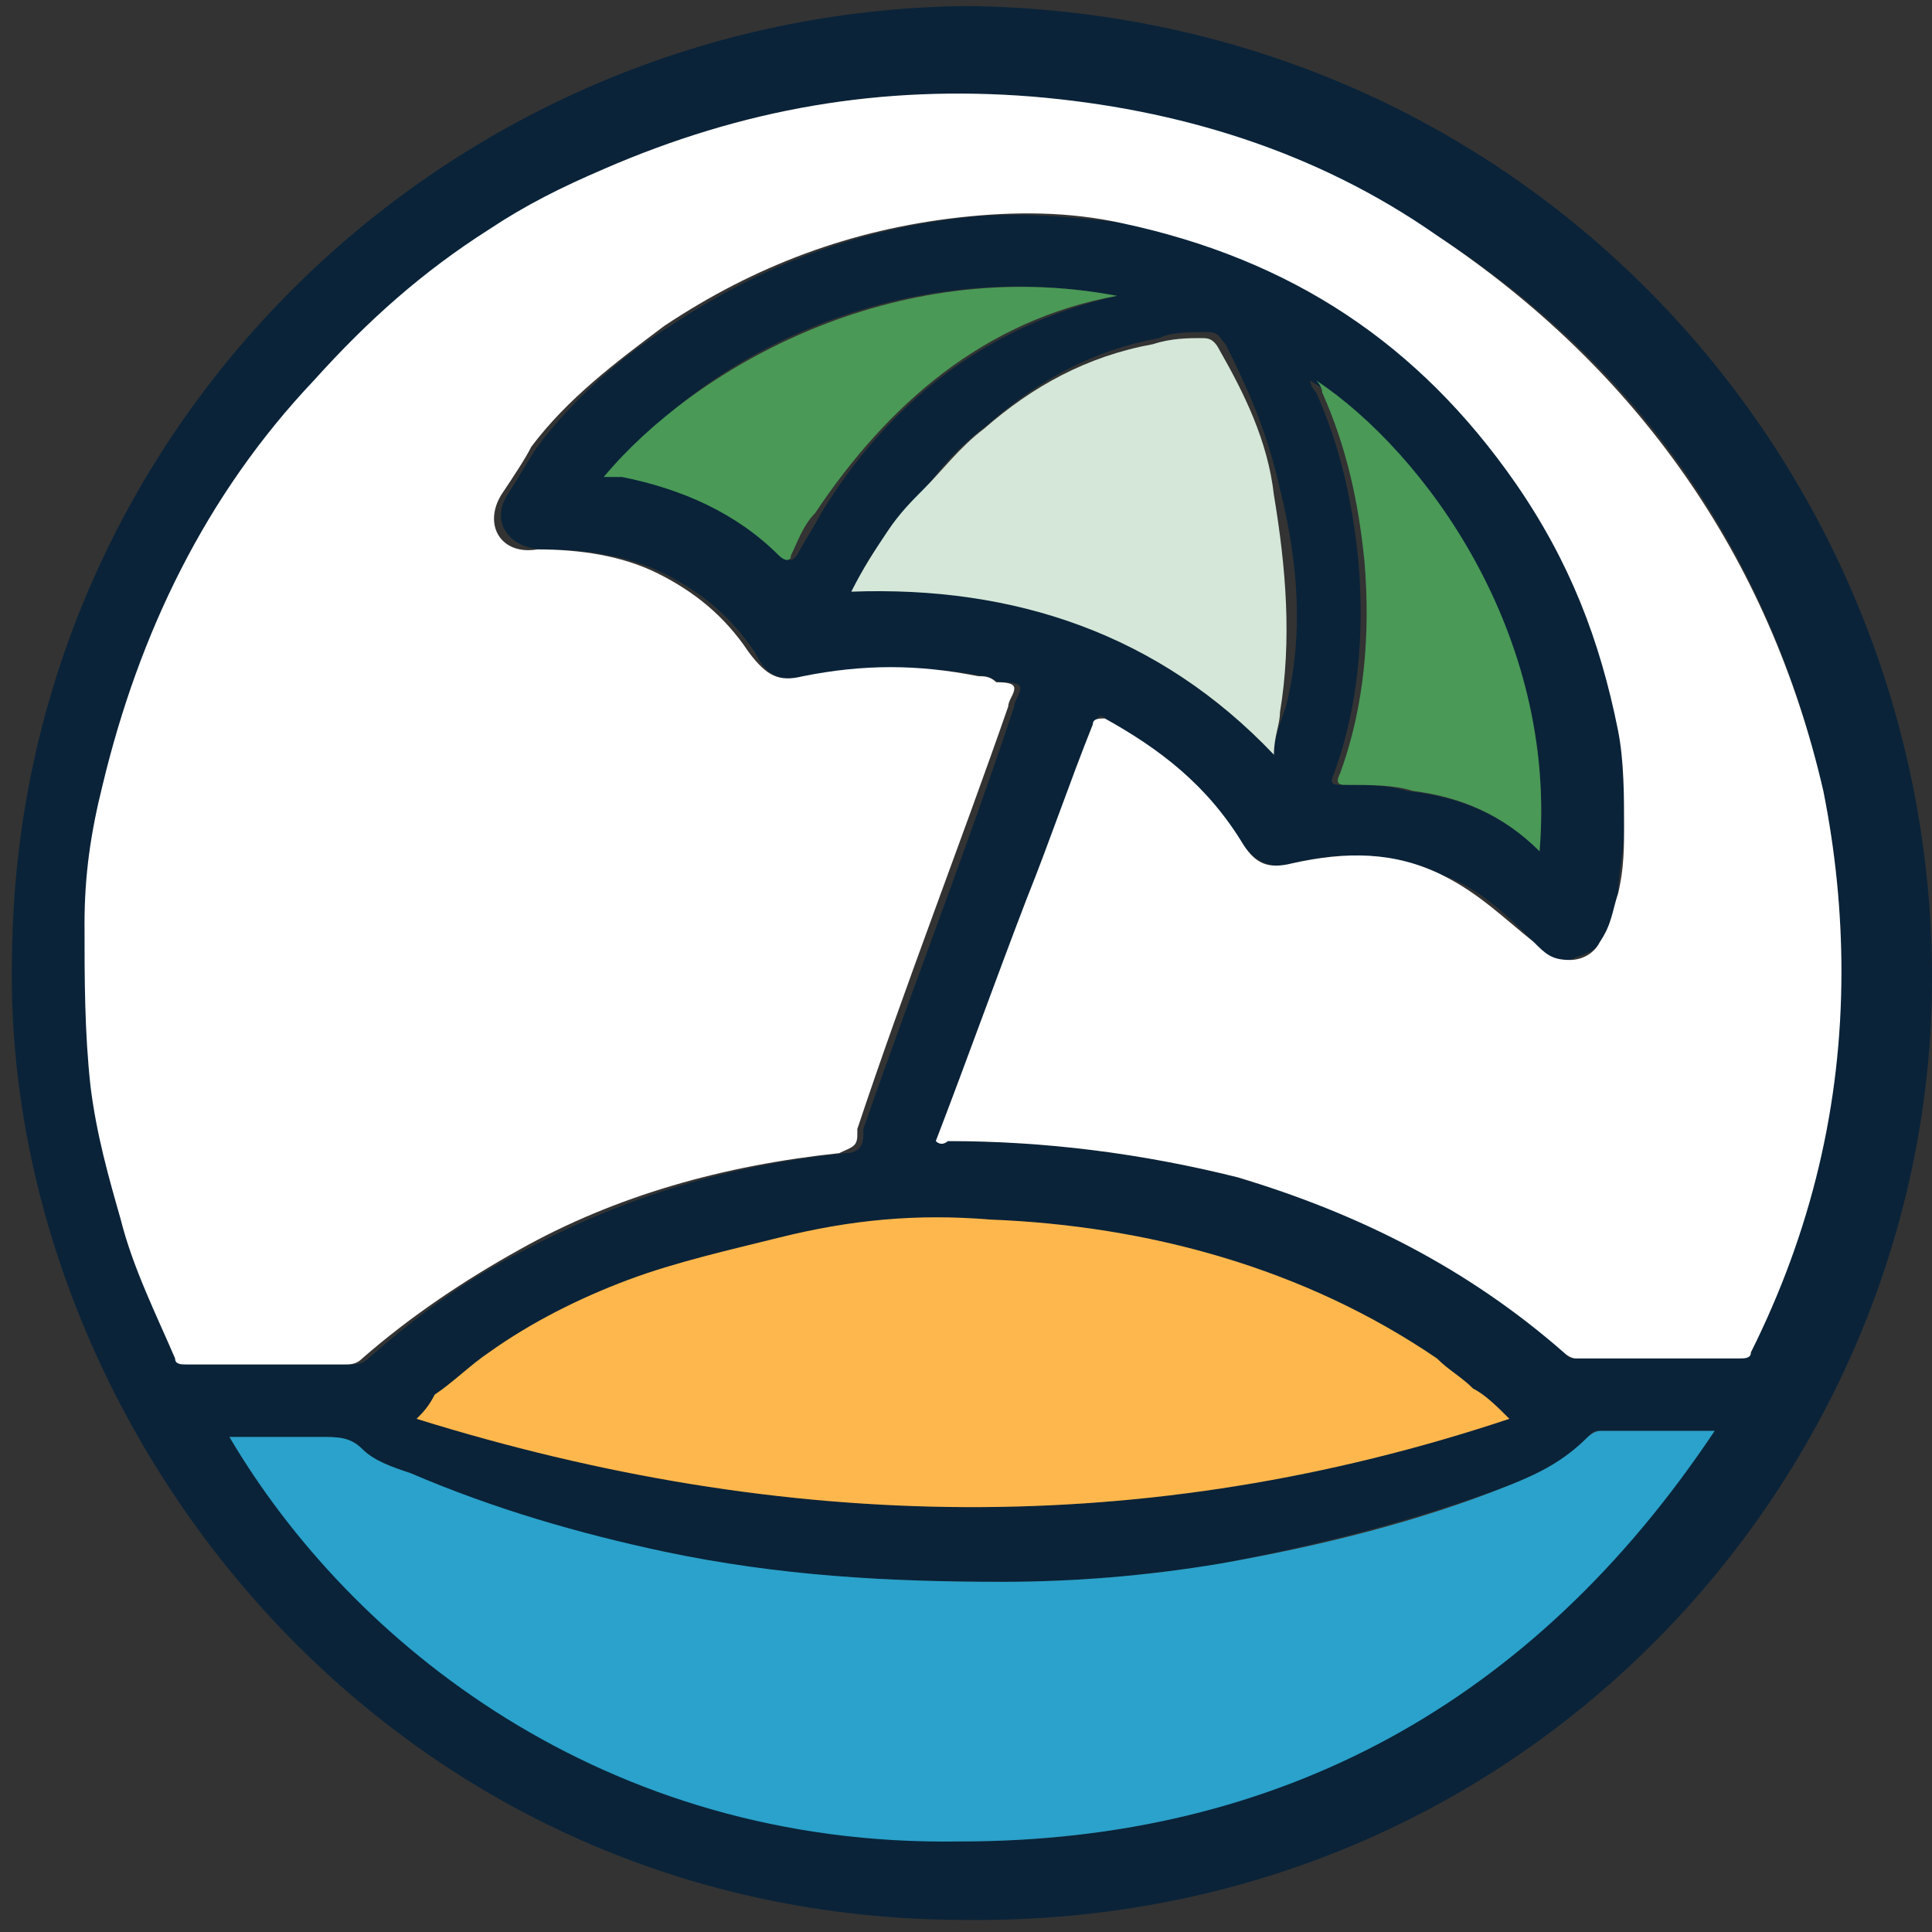 <?xml version="1.0" encoding="utf-8"?>
<!-- Generator: Adobe Illustrator 28.0.0, SVG Export Plug-In . SVG Version: 6.00 Build 0)  -->
<svg version="1.1" id="Layer_1" xmlns="http://www.w3.org/2000/svg" xmlns:xlink="http://www.w3.org/1999/xlink" x="0px" y="0px"
	 viewBox="0 0 32 32" style="enable-background:new 0 0 32 32;" xml:space="preserve">
<rect x="0" y="0" width="32" height="32" fill="#333333" stroke="none"/>
<style type="text/css">
	.st0{fill:#0A2339;}
	.st1{fill:#FFFFFF;}
	.st2{fill:#2AA2CB;}
	.st3{fill:#FEB74C;}
	.st4{fill:#D5E7D8;}
	.st5{fill:#4A9957;}
</style>
<g>
	<path class="st0" d="M16,0.1c9.3,0.1,16,7.6,16,16.1c0,8.2-6.7,15.7-16,15.6c-9.7,0-16-8.3-15.8-16C0.3,7.1,7.4,0.2,16,0.1z
		 M15.5,18.9c0.1,0,0.1,0,0.2,0c1.6,0,3.2,0.2,4.8,0.6c2,0.6,3.9,1.5,5.4,2.9c0.1,0.1,0.1,0.1,0.2,0.1c0.9,0,1.8,0,2.7,0
		c0.1,0,0.2,0,0.2-0.1c1-2,1.4-4.1,1.5-6.3c0-1-0.1-2-0.3-3c-0.9-3.9-3-7-6.4-9.2c-2-1.3-4.3-2.1-6.7-2.3c-2.5-0.2-4.8,0.2-7.1,1.2
		C9.4,3.1,8.7,3.4,8.1,3.9c-1,0.7-2,1.5-2.8,2.4c-1.8,1.9-2.9,4.2-3.5,6.7c-0.2,0.7-0.3,1.5-0.3,2.3c0,0.9,0,1.8,0.1,2.7
		c0.1,0.7,0.3,1.5,0.5,2.2c0.2,0.8,0.6,1.5,0.9,2.3c0,0.1,0.1,0.1,0.2,0.1c0.9,0,1.7,0,2.6,0c0.1,0,0.2,0,0.3-0.1
		c0.8-0.7,1.6-1.3,2.6-1.8c1.7-0.9,3.4-1.4,5.3-1.6c0.2,0,0.3-0.1,0.3-0.3c0,0,0-0.1,0-0.1c0.8-2.3,1.7-4.6,2.5-7
		c0-0.1,0.1-0.2,0.1-0.3c0-0.1-0.2-0.1-0.3-0.1c-0.1,0-0.2-0.1-0.3-0.1c-1-0.2-1.9-0.1-2.9,0c-0.5,0.1-0.7,0-0.9-0.4
		c-0.4-0.6-0.9-1-1.5-1.3c-0.6-0.3-1.3-0.4-2-0.4c-0.5,0-0.9-0.4-0.6-0.9c0.2-0.3,0.3-0.5,0.5-0.8c0.6-0.8,1.4-1.5,2.2-2
		c1.5-1,3.1-1.6,4.9-1.8c0.9-0.1,1.8,0,2.7,0.1c2.7,0.6,4.9,2,6.5,4.3c0.9,1.2,1.4,2.6,1.6,4.1c0.1,0.5,0.1,1.1,0.1,1.6
		c0,0.4-0.1,0.8-0.1,1.1c-0.1,0.3-0.1,0.6-0.3,0.8c-0.1,0.2-0.3,0.2-0.5,0.3c-0.3,0-0.4-0.1-0.6-0.3c-0.4-0.4-0.9-0.9-1.5-1.1
		c-0.8-0.4-1.7-0.4-2.5-0.2c-0.3,0.1-0.6,0-0.8-0.3c-0.6-0.9-1.4-1.6-2.3-2.1c-0.1-0.1-0.1,0-0.2,0.1C17.7,13,17.4,14,17,15
		C16.5,16.3,16,17.6,15.5,18.9L15.5,18.9z M3.8,23.8c2,3.4,6.3,6.7,12.1,6.7c5.4,0,9.5-2.4,12.5-6.8h-1.9c-0.1,0-0.1,0-0.2,0.1
		c-0.4,0.4-0.8,0.6-1.3,0.8c-1.6,0.6-3.2,1-4.8,1.3c-1.2,0.2-2.4,0.3-3.6,0.3c-1.9,0-3.8-0.1-5.6-0.5c-1.5-0.3-2.9-0.7-4.2-1.3
		c-0.3-0.1-0.6-0.2-0.8-0.4c-0.2-0.2-0.4-0.2-0.7-0.2C4.8,23.8,4.3,23.8,3.8,23.8L3.8,23.8z M6.9,23.5c6.1,1.9,12.1,2,18.1,0
		c-0.2-0.2-0.4-0.4-0.6-0.5c-0.2-0.2-0.4-0.3-0.6-0.5c-2.2-1.5-4.8-2.2-7.4-2.3c-1.2-0.1-2.3,0-3.5,0.3c-0.8,0.2-1.7,0.4-2.5,0.7
		c-0.8,0.3-1.6,0.7-2.3,1.2c-0.3,0.2-0.6,0.5-0.9,0.7C7.1,23.3,7,23.4,6.9,23.5L6.9,23.5z M21.1,12.5c0-0.3,0.1-0.5,0.2-0.8
		c0.3-1.2,0.2-2.4-0.1-3.6c-0.2-0.9-0.5-1.6-0.9-2.4c-0.1-0.1-0.1-0.2-0.3-0.2c-0.3,0-0.6,0-0.8,0.1c-1.1,0.2-2,0.7-2.8,1.4
		c-0.4,0.3-0.7,0.6-1,1c-0.2,0.2-0.4,0.5-0.6,0.7c-0.2,0.3-0.5,0.6-0.6,1C16.8,9.7,19.2,10.5,21.1,12.5L21.1,12.5z M25.5,14.1
		c0.3-3.6-1.9-6.6-3.8-7.8c0,0.1,0.1,0.2,0.1,0.2c0.4,0.9,0.6,1.8,0.7,2.8c0.1,1.2,0,2.4-0.4,3.5c-0.1,0.2,0,0.2,0.1,0.2
		c0.4,0,0.8,0,1.1,0.1C24.2,13.2,24.9,13.5,25.5,14.1z M18.5,4.9c-3.7-0.7-7,1.1-8.4,3c0.1,0,0.2,0,0.3,0c1,0.2,1.9,0.6,2.6,1.3
		c0.1,0.1,0.1,0.1,0.2,0c0.1-0.2,0.3-0.5,0.4-0.7C14.7,6.7,16.3,5.4,18.5,4.9z"/>
	<path class="st1" d="M15.5,18.9c0.5-1.3,1-2.7,1.5-4c0.4-1,0.7-1.9,1.1-2.9c0-0.1,0.1-0.1,0.2-0.1c0.9,0.5,1.7,1.1,2.3,2.1
		c0.2,0.3,0.4,0.4,0.8,0.3c0.9-0.2,1.7-0.2,2.5,0.2c0.6,0.3,1,0.7,1.5,1.1c0.2,0.2,0.3,0.3,0.6,0.3c0.2,0,0.4-0.1,0.5-0.3
		c0.2-0.3,0.2-0.5,0.3-0.8c0.1-0.4,0.1-0.8,0.1-1.1c0-0.5,0-1.1-0.1-1.6C26.5,10.6,26,9.3,25.1,8c-1.6-2.3-3.7-3.7-6.5-4.3
		c-0.9-0.2-1.8-0.2-2.7-0.1c-1.8,0.2-3.4,0.8-4.9,1.8c-0.8,0.6-1.6,1.2-2.2,2C8.7,7.6,8.5,7.9,8.3,8.2c-0.3,0.5,0,1,0.6,0.9
		c0.7,0,1.4,0.1,2,0.4c0.6,0.3,1.1,0.7,1.5,1.3c0.3,0.4,0.5,0.5,0.9,0.4c1-0.2,1.9-0.2,2.9,0c0.1,0,0.2,0,0.3,0.1
		c0.1,0,0.3,0,0.3,0.1c0,0.1-0.1,0.2-0.1,0.3c-0.8,2.3-1.7,4.6-2.5,7c0,0,0,0.1,0,0.1c0,0.2-0.1,0.2-0.3,0.3
		c-1.9,0.2-3.7,0.7-5.3,1.6c-0.9,0.5-1.8,1.1-2.6,1.8c-0.1,0.1-0.2,0.1-0.3,0.1c-0.9,0-1.7,0-2.6,0c-0.1,0-0.2,0-0.2-0.1
		c-0.3-0.7-0.7-1.5-0.9-2.3c-0.2-0.7-0.4-1.4-0.5-2.2c-0.1-0.9-0.1-1.8-0.1-2.7c0-0.8,0.1-1.5,0.3-2.3c0.6-2.5,1.7-4.8,3.5-6.7
		C6.1,5.3,7,4.5,8.1,3.8C8.7,3.4,9.3,3.1,10,2.8c2.3-1,4.6-1.4,7.1-1.2c2.4,0.2,4.7,0.9,6.7,2.3c3.3,2.2,5.5,5.3,6.4,9.2
		c0.2,1,0.3,2,0.3,3c0,2.2-0.5,4.3-1.5,6.3c0,0.1-0.1,0.1-0.2,0.1c-0.9,0-1.8,0-2.7,0c-0.1,0-0.2-0.1-0.2-0.1
		c-1.6-1.4-3.4-2.3-5.4-2.9c-1.6-0.4-3.2-0.6-4.8-0.6C15.7,18.9,15.6,19,15.5,18.9L15.5,18.9z"/>
	<path class="st2" d="M3.8,23.8c0.5,0,1,0,1.5,0c0.3,0,0.5,0,0.7,0.2c0.2,0.2,0.5,0.3,0.8,0.4c1.4,0.6,2.8,1,4.2,1.3
		c1.9,0.4,3.7,0.5,5.6,0.5c1.2,0,2.4-0.1,3.6-0.3c1.7-0.3,3.3-0.7,4.8-1.3c0.5-0.2,0.9-0.4,1.3-0.8c0,0,0.1-0.1,0.2-0.1h1.9
		c-3,4.5-7.2,6.8-12.5,6.8C10,30.6,5.8,27.2,3.8,23.8L3.8,23.8z"/>
	<path class="st3" d="M6.9,23.5c6.1,1.9,12.1,2,18.1,0c-0.2-0.2-0.4-0.4-0.6-0.5c-0.2-0.2-0.4-0.3-0.6-0.5c-2.2-1.5-4.8-2.2-7.4-2.3
		c-1.2-0.1-2.3,0-3.5,0.3c-0.8,0.2-1.7,0.4-2.5,0.7c-0.8,0.3-1.6,0.7-2.3,1.2c-0.3,0.2-0.6,0.5-0.9,0.7C7.1,23.3,7,23.4,6.9,23.5
		L6.9,23.5z"/>
	<path class="st4" d="M21.1,12.5c-1.9-2-4.3-2.8-7-2.7c0.2-0.4,0.4-0.7,0.6-1c0.2-0.3,0.4-0.5,0.6-0.7c0.3-0.3,0.6-0.7,1-1
		c0.8-0.7,1.7-1.2,2.8-1.4c0.3-0.1,0.6-0.1,0.8-0.1c0.1,0,0.2,0,0.3,0.2c0.4,0.7,0.8,1.5,0.9,2.4c0.2,1.2,0.3,2.4,0.1,3.6
		C21.2,12,21.1,12.2,21.1,12.5L21.1,12.5z"/>
	<path class="st5" d="M25.5,14.1c-0.6-0.6-1.3-0.9-2.1-1C23.1,13,22.7,13,22.3,13c-0.1,0-0.2,0-0.1-0.2c0.4-1.1,0.5-2.3,0.4-3.5
		c-0.1-1-0.3-1.9-0.7-2.8c0-0.1-0.1-0.2-0.1-0.2C23.6,7.5,25.8,10.5,25.5,14.1z"/>
	<path class="st5" d="M18.5,4.9c-2.2,0.4-3.8,1.8-5,3.6c-0.2,0.2-0.3,0.5-0.4,0.7c0,0.1-0.1,0.1-0.2,0c-0.7-0.7-1.6-1.1-2.6-1.3
		c-0.1,0-0.2,0-0.3,0C11.5,6.1,14.8,4.2,18.5,4.9L18.5,4.9z"/>
</g>
</svg>

